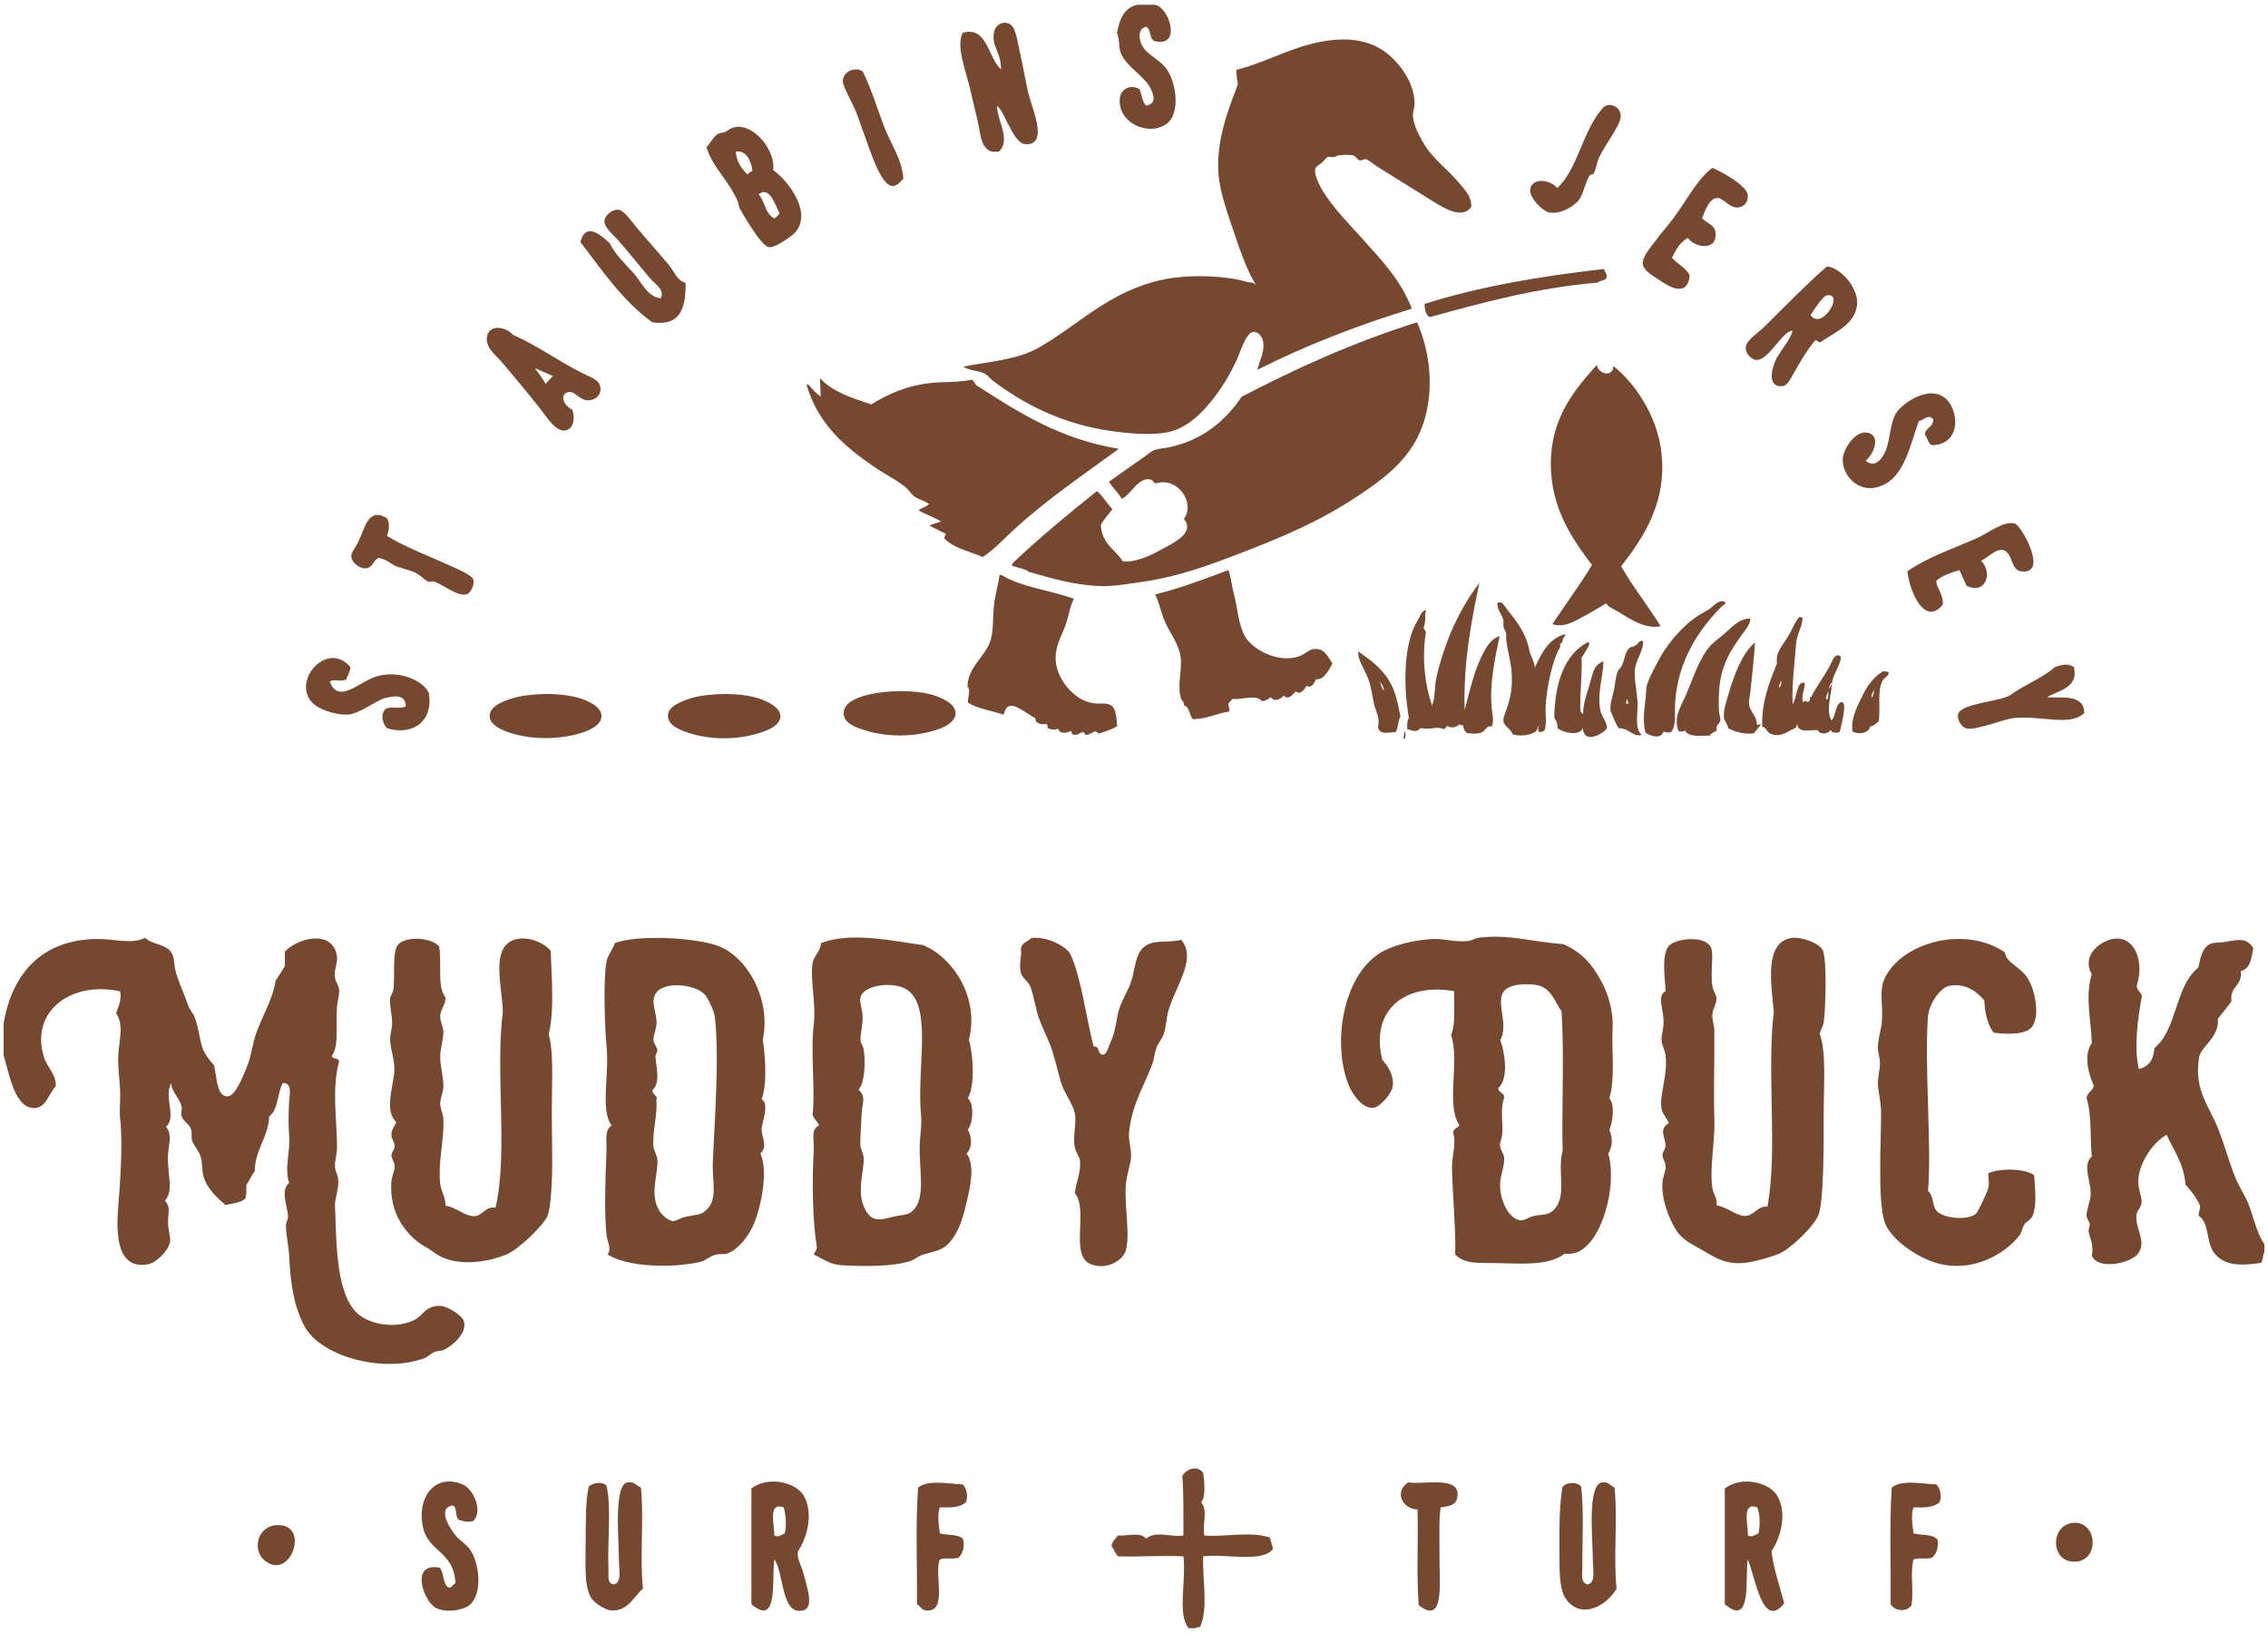 <?xml version="1.0" encoding="utf-8"?>
<!-- Generator: Adobe Illustrator 18.1.1, SVG Export Plug-In . SVG Version: 6.00 Build 0)  -->
<svg version="1.1" id="Layer_1" xmlns="http://www.w3.org/2000/svg" xmlns:xlink="http://www.w3.org/1999/xlink" x="0px" y="0px"
	 viewBox="0 0 1000 720" style="enable-background:new 0 0 1000 720;" xml:space="preserve">
<style type="text/css">
	.st0{fill-rule:evenodd;clip-rule:evenodd;fill:#774830;}
</style>
<g>
	<path class="st0" d="M501.6,2.1c2.5,0,4.9,0,7.4,0c6.4,0.6,12.2,18.7,0.5,16.1c-3-0.5-1.7-5.3-4.1-6.4c-3.2,0.8-3.1,3.7-2.8,5.5
		c1.1,6.4,8.2,8.1,11.9,13.3c3.9,5.4,6.2,19.2,0,23.9c-7.9,6-22.2-0.4-20.7-11.5c0.5-3.5,4.3-6.1,8.7-3.7c0.8,2.5,1.2,5.5,2.8,7.3
		c6-1,2.2-7.3,1.4-8.7c-2.7-4.5-10.3-9-12.4-14.2c-1.3-3.2-0.4-5.7-1.8-9.2C493.6,8.5,495.6,3.3,501.6,2.1"/>
	<path class="st0" d="M439.6,46.6c0.1,6.9,6.2,15,0.9,20.2c-8.2,1.4-7.9-7.1-9.6-14.2c-1-3.8-1.8-7.9-2.8-11.9
		c-2.3-9.9-6.6-20-3.7-26.2c11-3.3,11.2,11.2,17,16.1c-0.1-7.8-4.1-9.9-3.2-16.1c0.6-3.8,4.4-5.6,7.3-3.7c2.6,1.7,3.2,8.3,4.6,14.2
		c1.1,4.7,2,10.5,3.2,15.6c1.7,7.3,9.2,23.2-0.9,23c-3.6-0.1-6.1-5.6-7.3-7.8C443.1,52.4,442.1,48.9,439.6,46.6"/>
	<path class="st0" d="M380.4,31.5c4,8.1,6.4,16.5,9.6,24.8c2.8,7.2,7.7,13.8,8.3,22.5c-0.8,0.8-2.4,3.1-4.6,3.2
		c-5.5,0.2-10.6-17.5-12.4-22c-1.6-4-2.8-8.4-4.6-12.4c-1.4-3.1-5.1-9.6-5.1-11.9C371.8,31.1,377.5,29.4,380.4,31.5"/>
	<path class="st0" d="M686.6,82.9c9.3-8.5,11-25.2,20.2-35.4c2.4-2.6,7.8-0.8,7.8,3.7c0,4-6.2,11.3-9.6,18.4
		c-0.8,1.6-1.2,4.9-2.3,6.9c-0.4,0.7-1.2,0-1.8,0.9c-1.9,2.8-2.6,7.7-4.6,10.6c-2.1,2.9-8.8,7-13.8,5.5c-2.8-0.8-8.4-6.7-7.8-10.1
		C675.6,78,683.8,79.3,686.6,82.9"/>
	<path class="st0" d="M311.5,65c1.4-1.6,3.1-4.7,5.1-6c0.8-0.5,2.8-0.3,4.1-1.4c8.7-6.6,21.6,7.6,20.2,17.4
		c5.8,3.9,18.2,18.9,9.2,28c-1,1-8.2,6.3-11,6c-3.4-0.4-11.2-14-12.9-17c-0.5-1-0.5-2.2-0.9-3.2C320.9,78.9,314.7,74.6,311.5,65
		 M324.4,66.8c0.4,4.7,2.6,7.5,5.1,10.1c0.7-0.5,1.1-1.3,2.3-1.4C331.2,70.7,329,66.2,324.4,66.8z M334.5,85.7
		c2.8,3,2.9,8.7,6.9,10.6c1-0.6,1.7-1.3,2.3-2.3C341.8,90.5,339.3,81.7,334.5,85.7z"/>
	<path class="st0" d="M750.5,96.2c2.3,2.5,5.8,2.9,6,6.9c0.2,7.6-8.9,6.2-12.4,1.8c-3.3,1.9-5.2,5.2-6.9,8.7
		c2.3,2.9,6.1,4.3,7.8,7.8c-0.9,9.9-8.9,5.2-13.8,1.8c-2.5-1.7-6.6-3.9-6.9-6.9c-0.3-3.1,3.8-7.6,6-10.6c2.7-3.7,4.9-5.9,7.3-9.2
		c7.2-9.7,10.1-16.7,17.4-22.5c3.8,1.5,15.2,7.8,15.6,11.9c0.3,3.3-1.6,5.1-3.7,5.5c-4.5,0.9-6.8-4.5-10.1-4.1
		C753.5,87.8,751.6,93.2,750.5,96.2"/>
	<path class="st0" d="M302.3,124.7c0.1,10.8-2.1,19.3-14.7,17.4c-13-9.4-22-22.7-31.7-35.4c2.3-9.1,9.1-3,12.9,0.5
		c2.4,5,6.8,9,10.6,13.3c3.5,4,6.2,10.5,11.9,11c2-3.7-2.5-6.3-4.6-8.7c-4.8-5.6-8.4-10.3-13.8-16.5c-2-2.3-6.4-5.8-6.4-8.7
		c0-2.5,3.4-5.5,6.4-5.1c2.3,0.4,6,5.6,7.8,7.8c4.8,5.7,9.6,11,14.2,16.5C297.3,119.7,298.6,123.8,302.3,124.7"/>
	<path class="st0" d="M790.4,145.8c-4.7,0.1-10.4,13.2-16.1,12.9c-1.8-0.1-4.7-2.6-4.6-5.5c0.2-3.2,5.4-6.3,8.3-9.2
		c8.1-8.1,19.6-19.7,26.6-25.7c0.1-0.5,0.9-0.3,0.9-0.9c6.6,0.8,14.1,10.1,13.3,17c-0.9,8.6-9.6,12-15.6,16.1c-1.3,1.5-2-1.5-3.2,0
		c-3.5,4.2-6.2,8.9-9.2,14.2c-1.3,2.3-2.8,5.3-4.6,5.5c-7.6,1-4.8-8.6-2.8-12.4C785.9,153.5,789.4,149.6,790.4,145.8 M805.6,130.2
		c-1.9,0.2-6.3,7.2-7.3,8.7C803.2,146,813.4,129.2,805.6,130.2z"/>
	<path class="st0" d="M851.9,196.3c-1.9-0.7-1.9-3.3-3.2-4.6c0.2-3.3,3.8-3.2,3.7-6.9c-2.3-2.4-4.2,0.5-6.4,0.9
		c-4.2,11.5-6.7,27.2-19.7,29.4c-7.4,1.2-14.1-5.5-13.8-12.9c0.2-3.8,5-11.8,10.1-11.5c7.1,0.4,3.8,9.5,0,12.4
		c4.4,3.8,7.5-1.5,8.7-4.1c2.2-4.9,2-13.2,5.1-17.4c2.6-3.6,12.2-10.6,19.3-7.3C863.8,178,865.9,196,851.9,196.3"/>
	<path class="st0" d="M170.6,228.5c1.4,2.2,0.9,5.5,0,7.8c7.4,4.6,19.1,9.1,29.4,13.8c2.3,1.1,8.2,3.5,8.7,5.5
		c0.7,2.5-1.5,6-2.8,6.4c-4,1.2-10.2-4-14.2-5.5c-1.4-0.5-2,0.3-2.8,0c-2-1-3.7-3.1-6-4.1c-3.3-1.5-6.9-2-9.2-3.2
		c-1.6-0.9-4-2.9-6.9-3.2c-2.6,1.5-2.5,4.3-5.5,4.6c-2.5,0.2-6.1-2.3-6.4-5.1c-0.2-1.9,1.5-3.4,3.2-6.9
		C160.8,233.2,162.3,223.3,170.6,228.5"/>
	<path class="st0" d="M873.5,247.3c5.1,4.8,2.4,15.1-6.4,11c-1.1-2.3-2-4.7-3.2-6.9c-3.8,1.1-7.4,2.3-10.1,4.6
		c-0.2,2.9,3.2,6,2.8,10.6c-8,9.8-14.7-5.9-15.6-14.7c9-6.3,19.5-9.7,30.8-14.7c5.1-2.3,11.5-7.6,16.5-6.4
		c2.9,0.7,15.3,22.8,2.8,21.1c-4.5-0.6-3.6-7.7-7.4-9.2C880.5,241.4,876.9,245.5,873.5,247.3"/>
	<path class="st0" d="M154.5,294.1c-0.1,2.3-1.3,3.6-1.8,5.5c-2.6,1.1-5.5-0.4-7.3,0.9c3.8,10.3,13,0,20.7-2.3c9-2.7,20,1.2,23,7.3
		c2.1,13.4-8,18.8-18.4,15.6c-2.2-2.1-3.1-6.4-0.5-8.7c2.8-1,5.7,0.3,8.7-0.9c0.1-5.9-6.1-4.5-9.2-3.7c-4.5,1.3-11.3,7.2-17,7.3
		c-4.6,0.1-12.3-2.2-15.2-5.5C128.7,299.8,144.4,282.3,154.5,294.1"/>
	<path class="st0" d="M914.4,294.1c2.3,9.1-6.7,10.3-11.9,13.3c6.2,0.5,16.4-1.6,16.5,6.9c-6,6.2-19.5,1-31.2,2.3
		c-4.2,0.5-16.8,5.5-20.7,4.6c-2.2-0.5-4.4-4-3.7-6.4c1.4-4.7,18-5.4,23-8.3c6.1-4.6,14-7.4,19.7-12.4
		C909.2,293.1,911.7,292.3,914.4,294.1"/>
	<path class="st0" d="M1.6,465.4c0-4.8,0-9.5,0-14.2c3.7-22,16.9-37,41.3-37.2c7.3-0.1,15,2.5,21.1-0.5c3.1,3.1,8.8,2.5,11.5,6.4
		c1.5,2.1,1.1,4.9,1.8,7.8c1.1,4.6,3.7,9.9,5.5,15.2c0.7,2.2,2.5,3.9,3.2,6c1.6,4.6,2,9.3,3.2,12.9c1,3,3.2,5.6,5.1,7.8
		c1.4,4.8,1,13.8,6,13.8c3.4,0,6.6-8.4,8.3-12.4c2.5-5.8,2.6-11,4.6-16.1c3.2-8.4,7.4-15.4,8.3-22.5c1.4-2.2,2.8-4.2,4.1-6.4
		c0-2.1,0-4.3,0-6.4c6.1-6.5,21.5-9.8,23,2.3c0.3,2.8-1.4,5.6-0.9,9.2c0.2,1.7,1.6,3.2,1.8,5.1c0.3,2.3-0.7,4.8-0.9,7.8
		c-0.7,8.7,1,17-2.3,21.6c0.3,1.5,3,0.7,3.2,2.3c-3.3,12.6-0.9,26-0.9,38.1c0,2.9-1.1,5.9-0.9,8.7c0.2,1.8,1.2,3.4,1.4,5.1
		c0.5,4-1.5,8.7-1.4,11.5c0.7,15.3,0,40.5,11,48.7c6,4.4,16.7,5.8,24.3,1.8c3.5-1.8,4.8-6.4,11.5-6c2.7,0.2,9.4,4.1,10.1,6.9
		c1.5,6.2-7.1,11.6-8.7,12.4c-1.3,0.6-2.7,0.4-4.1,0.9c-1.7,0.6-3,2.2-4.6,2.8c-18.6,6.9-45.7-0.9-52.8-13.8
		c-4.8-8.8-6.3-18.9-6.9-31.2c-0.2-4.5-1.5-9.6-1.4-13.8c0-1.3,1-2.3,0.9-3.7c-0.3-5.1-3.5-11.5,0.5-14.7c-2.2-6.6,0.5-13.1,0-20.7
		c-0.4-5.7-0.3-9.8,0-15.6c0.1-2.2,1.6-7.9-2.8-7.8c-2.5,4.4-1.9,11.8-6,14.7c-0.5,9.7-6.2,14.3-6.4,24.3c-1.5,1.7-2.3,4.1-3.7,6
		c0,2.1,0.2,4.5-0.5,6c-2,1.9-5.6,2-8.7,2.8c-3.4-3-8.1-7.1-9.6-12.4c-0.9-2.9-0.4-6.2-1.4-9.2c-0.8-2.4-2.9-4.4-3.7-6.9
		c-0.5-1.5,0.1-3.6-0.5-5.1c-0.8-2.1-3.5-3.5-4.1-5.5c-0.5-1.4,0.2-2.8,0-4.1c-0.7-3.9-4.6-6.7-4.6-10.6c-3.5,6.4,2.6,14.9-2.3,19.3
		c2.8,3.3,1.2,7.8,0.9,11.9c-0.6,8.6,2.8,16.1-1.4,20.7c2.5,2.6,1.5,4.8,1.4,9.2c-0.1,3.4,1.2,6.9,0.9,8.7
		c-0.7,4.5-6.4,9.5-9.6,10.1c-13.1,2.5-14.4-11.4-13.3-24.8c0.9-11.4,2.1-27.9,0.9-39c-0.4-3.9,0-7.2,0-10.6
		c0-5.2-0.9-10.6-0.9-16.1c0-7.1,2.9-14.7-0.9-20.2c1-2.9,2.4-5.3,1.8-9.6c-21.8-4.8-40.1,9-33.5,29.4c1.2,3.8,5.3,7.2,5.1,12.4
		c-3,3.2-4.2,9-8.7,9.6C6.5,489.6,4.1,473.3,1.6,465.4"/>
	<path class="st0" d="M174.7,494.8c-4.9-4.8-1.9-13.6-0.9-21.6c0.6-5-1.5-9.5-1.8-14.7c-0.1-2.2,0.9-4.9,0.9-7.3
		c0-3.9-1.2-7.7-0.9-11c0.1-1.1,1.2-2.4,1.4-3.7c0.9-5.7-0.7-17.2,2.3-20.2c3.7-3.7,14.4-2.9,17.9,0.9c1.3,7.1-1,17.8,2.8,22.5
		c0.3,2.8-2.2,5.4-2.3,8.3c-0.1,2.2,1.3,4.7,1.4,6.9c0,3.4-1.3,7.1-1.4,10.6c-0.1,4.7,1.5,9.3,1.4,13.8c-0.1,2.4-1.4,4.9-1.4,7.3
		c0,2.3,1.3,4.5,1.4,6.9c0.4,9.2-2.5,19-1.4,28.5c0.4,3.4,2.5,6,2.3,9.6c4.7,0.6,8.6,4.8,12.9,4.6c3.5-0.2,4.8-4.5,9.2-3.7
		c5.6-24.3-0.2-59.9,3.2-86.3c-0.1-8.2-3.4-20.6,0-27.5c4-8,16.4-5.1,21.1,0.5c0.4,11.1,1.7,27.1-0.9,36.7c2.3,7.9,1.4,21,1.4,34.9
		c0,10.5,0.4,21.5,0,29.8c-0.2,4.7-0.6,11.8-1.8,15.2c-1.4,4.1-13,15.3-18.4,17.4c-8.8,3.5-21.5,5.3-30.3,0c-1.5-0.9-2.7-2-4.1-2.8
		c-8.9-4.6-17.4-15-16.1-29.8c0.2-2,1.4-4.2,1.4-6.4c0-1.8-1.3-3.2-1.4-4.6c-0.1-1.4,1.3-2.7,1.4-4.1c0.1-1.8-1.5-3.5-1.4-5.1
		C172.5,498,173.7,497.3,174.7,494.8"/>
	<path class="st0" d="M267.9,553.1c1.9-2.5-0.1-5.5-0.5-8.7c-1-8.9-0.5-25.9,0-36.3c0.2-5.5-1-9.7,2.3-11.9
		c-5.2-6.8-0.9-21.5-2.3-35.4c-0.7-6.8-1.5-28.9,0-36.7c0.6-3.2,2.9-5.7,3.7-8.3c10.2-3.8,34.2-2.4,44.5,0.9
		c13.7,4.4,24.6,23.8,20.7,41.8c1.2,7,2,20-0.5,26.2c3.7,1.8,0,10.5,0,13.3c0,3.4,2.9,7.3-0.5,10.6c3.4,7.7,0.5,22.6-2.8,30.8
		c-1.9,4.9-7,11.7-11.9,13.3c-1.4,0.5-3.4,0-5.1,0.5c-2.6,0.7-4.5,2.7-6.9,3.2C296.3,559.2,276.6,558.7,267.9,553.1 M288.1,505.3
		c0.1,2,1.8,4.3,1.8,6.4c0.2,6.4-3.4,14.4,0.5,21.6c1,1.9,3.9,4.9,6.4,5.1c0.9,0.1,3.1-1.3,5.1-1.8c3-0.8,6.1-0.8,7.8-1.8
		c7.5-4.7,4.2-12.6,4.6-22.5c0.6-15.4,3-45.8,0.9-63.8c-0.3-3.1-3.2-8.4-4.1-9.6c-3.8-4.8-17.4-6.5-21.6-1.4c-3,3.7,0,8.8,0,13.3
		c0,2.9-1.5,5.7-1.4,7.8c0.1,1.6,1.5,2.7,1.8,4.6c0.1,0.4-1,1.6-0.9,2.8c0.4,5.1,2.3,11.5-1.4,14.7c-0.1,1.9,2.8,2.7,1.8,4.1
		C290,491.6,287.6,498.6,288.1,505.3z"/>
	<path class="st0" d="M358.8,553.1c0.4-1.1,1.3-1.8,1.4-3.2c-2-11.7-2.2-29.8-1.4-42.7c0.3-5.4-1.5-8.9,2.3-11
		c-0.6-1.8-2.2-2.7-2.8-4.6c1.2-11.9-1-27.4,0.5-40c1.1-9.1-1.7-19.7-0.5-27.1c0.5-2.9,3.7-5.6,3.7-8.7c13.2-5.1,31.6-0.9,45,0.9
		c13.5,5.6,24.9,23.4,20.2,41.8c1.9,5.9,2.8,20.6-0.5,25.7c3,2.3,2.3,11.3,0,13.8c1.8,3.2,2.2,7.7-0.5,10.6c3.4,4.7,2,12.5,0.5,19.3
		c-2,8.7-3.6,15-8.3,20.2c-3.1,3.4-6.4,3.5-11.5,5.1c-2,0.6-3.7,2.2-5.5,2.8c-8.1,2.6-21.3,2.4-30.8,1.8
		C365.9,557.4,363.1,555.2,358.8,553.1 M379.9,491.1c-0.1,4.5-0.8,10.6-0.5,14.2c0.2,1.7,1.3,3.4,1.4,5.1c0.3,5.9-3.3,15.1,0.5,22.5
		c3,6,6.5,5.1,11.9,3.7c3.8-1,6.8-0.7,8.7-2.3c7-5.6,2.9-19.2,3.7-31.2c0.3-4.8,0.9-7.2,0.5-11.5c-2-20.4,5.1-47.3-6-55.1
		c-5.9-4.1-19.3-2.3-20.7,3.2c-0.5,2.1,0.7,5,0.9,7.8c0.3,4-1,8.3-0.9,11c0,1.4,1.1,2.6,1.4,4.1c1,6.3,0.3,15.2-2.3,17.9
		C382.1,483.4,380.1,486.6,379.9,491.1z"/>
	<path class="st0" d="M486.9,464.9c1.4-1.1,1.9-3.5,2.8-5.5c1.8-4.1,2-6.2,3.2-12.4c1.1-5.6,5.1-10.6,6.4-16.1
		c1.6-6.5,1.8-12.4,7.3-14.7c4-1.7,8.8-0.5,14.2-1.8c7,8.1-2.2,19.9-5.5,30.8c-1.2,4-1.1,7.9-2.3,11c-0.9,2.3-2.5,3.9-3.2,6
		c-0.7,1.8-0.9,4.5-1.4,6c-3.2,9.3-9.4,18.4-10.6,31.2c-0.3,3.3,0.9,6.3,0.9,10.1c0,3.8-1.9,7.9-2.3,12.9c-0.7,9.8,2,21.7,0,28.9
		c-1.2,4.3-8.4,9-15.6,6c-9.3-3.9-0.7-24-6.9-31.2c0.6-5.1,2.7-8.9,2.3-14.2c-0.2-2-1.8-3.6-2.3-6c-1-4.9,0.9-11,0-15.1
		c-0.9-4.1-4.5-8.6-6-13.3c-1.5-5-2.6-10.1-4.1-14.7c-1.5-4.5-3.9-8.8-5.5-13.3c-1.9-5.1-2.4-10.6-4.1-14.7c-0.8-2-3.6-3.7-4.1-6
		c-1-3.9,0.6-7.2,0-10.6c0.5-2.6,3.1-3,4.6-4.6c6.8-1,15.9,3.8,17.4,7.4c4.7,10.4,6.9,28.2,10.1,40.4
		C485.3,461,483.5,465.6,486.9,464.9"/>
	<path class="st0" d="M641.6,553.1c0.4-10.5-1.1-25-1.4-38.1c-0.1-5.4,2.1-10.8,0.5-15.6c0.2-1.8,1.9-2.1,2.8-3.2
		c-6.2-9.5,0.3-27.7-3.7-39.9c2.1-4.8,1.2-12.6,1.4-19.3c-22.5-3.9-37.1,9-31.7,30.3c2.5,2.8,5.2,7,4.6,11.5
		c-0.5,3.7-5.9,9.3-8.3,9.6c-5.3,0.8-9.8-6.7-11-9.6c-7.9-19.1-2.4-50.7,15.6-59.7c6.4-3.2,15.3-4.9,22-5.1
		c4.6-0.1,9.5,1.5,14.7,0.9c1.9-0.2,3.3-1.2,4.6-1.4c13.1-1.8,23.2,1.7,37.7,2.8c7.6,3.5,12.2,8.1,16.5,16.1
		c2.9,5.3,5.6,12.8,5.1,21.6c-0.5,8,1.3,21-1.4,30.3c2.6,2.8,1.4,10.7,0,13.8c1.5,3.7,1.5,7.1-0.5,10.6c4.1,13.6-2.6,39.6-14.2,43.6
		c-1.6,0.6-3.5,0.5-5.1,0.5c-7.2,5.6-19.9,4.2-30.8,4.1C652.8,556.7,645.8,557.6,641.6,553.1 M663.2,484.2
		c-1.9,4.6-0.3,11.1-0.9,16.5c-0.2,1.5-1.1,3.1-0.9,4.6c0.2,1.9,1.7,3.4,1.8,5.1c0.3,3.8-1.9,8.2-1.8,12.4
		c0.1,6.4,3.6,14.3,8.7,15.2c2.1,0.3,3.7-1.3,6-1.8c3.4-0.8,5.8-0.4,7.8-1.8c7.9-5.8,2.4-17.3,5.1-27.1c-0.5-16.5,0.8-41.7-0.5-61.5
		c-2.9-3.8-4.4-10.3-11-11.5c-3-0.5-8.6-0.6-11.9,0.9c-8.4,3.7,0.4,15.2-4.1,23.4c1.7,4.1,4.1,17-0.9,21.1
		C660.6,481.9,663.4,481.5,663.2,484.2z"/>
	<path class="st0" d="M802.3,455.7c3,8.1,1.8,21.9,1.8,36.3c0,10.7,0,21.4-0.5,29.8c-0.2,4.3-0.7,10.8-1.8,13.8
		c-1.9,5.1-12.2,14.8-17,17c-2.8,1.3-11.1,3.7-14.7,4.1c-8.7,1.1-13.2-1.8-18.8-5.1c-4.3-2.5-9.3-4.7-11.9-8.7
		c-3.6-5.4-6.9-14.2-6.4-21.6c0.1-2.1,1.4-4.6,1.4-6.9c0-2.1-1.3-3.4-1.4-5c-0.1-1.3,1.3-2.7,1.4-4.1c0.1-3.6-3.4-7.3,1.4-10.1
		c-0.7-2.1-2.8-4-3.2-6.4c-1.1-5.7,2.8-14.4,1.8-23.4c-0.3-2.4-1.7-4.6-1.8-6.9c-0.1-1.9,0.8-4.5,0.9-7.3c0.2-6.3-3.2-11.9,0.9-14.2
		c-0.2-5.1-1.8-14.7,0.9-19.3c2.3-3.9,15.7-5.5,18.8-0.5c1.9,3.1-0.1,10.5,0.9,17.4c0.4,2.7,1.7,3.5,1.8,5.5
		c0.1,2.5-1.7,4.7-1.8,7.4c-0.1,2.3,0.9,4.8,0.9,7.3c0.1,11.7-0.4,26.2,0,38.6c0.3,10.5-2.2,21.4-0.9,30.3c0.4,2.9,2.5,4.9,1.8,7.8
		c4.8,0.5,8.7,4.8,12.9,4.6c3.7-0.2,5.3-4.5,9.6-4.1c4.6-24.9-0.4-59.5,2.8-85.9c-0.9-11.1-4.8-31.2,8.3-32.6
		c4.1-0.4,11.8,2.3,13.3,5.5c1.9,4,1.2,25.5,0.5,31.2C803.9,452.4,803,453.7,802.3,455.7"/>
	<path class="st0" d="M998.4,548.5c0,1.2,0,2.5,0,3.7c-0.9,1.1-0.5,3.5-1.4,4.6c-9.7,1.5-15.9,1-20.2-3.7c-4.4-4.8-2.3-13.7-7.3-17
		c-0.3-2,0.8-2.6,0.5-4.6c-1.6-3.6-3.9-6.5-6.4-9.2c-0.7-9.4-5.2-15-8.3-22c-5.5,3.1-11.3,10.9-12.4,18.8c-0.6,4.6,1.5,8.2,1.4,11
		c-0.1,2-2.1,3.7-2.3,5.5c-0.7,6.4,4.9,11.9,0.5,17.4c-3.3,4-17.7,7.2-20.2,0.5c1.1-4.7-1.1-8-1.4-10.6c-0.1-0.9,0.6-2.3,0.5-3.2
		c-0.2-1.3-1.4-2.4-1.4-3.7c0-3,1.8-6.4,1.8-9.6c0.1-6.1-3.8-12.5,0.5-16.5c-0.8-7.7,0.1-18.2-2.3-25.7c0.3-2.6,2.7-3.1,3.2-5.5
		c-2.3-5.1-4.7-13.3-0.9-18.8c-0.2-9.6-3.1-20.5,0-30.3c-3.6-6.4,0.5-11.4,4.6-13.8c12.8-7.3,19.3,6.9,15.2,18.8
		c0.1,2.2,1.9,2.7,2.3,4.6c-1.7,8.9-3.6,22.4-1.4,32.1c4.4-0.9,6.6-4.1,6.9-9.2c10.1-8.1,9.1-27.4,19.3-35.4c1-3.3,1.2-7.8,4.6-10.1
		c1.8-1.3,4.6-0.8,7.8-1.4c5.7-1,9.1-1.7,11.9,2.8c-0.8,4.4-1.2,9.2-5.5,10.1c0.9,6.7-5,6.6-4.1,13.3c-1.8,2.7-4,5.1-6,7.8
		c0.7,8.3-7.5,12.1-8.3,17c-2.4,14.7,4.8,21.9,8.7,32.1c2.7,7.1,4.8,14.8,7.4,21.1c1.8,4.5,4.8,8.5,6.4,13.3
		C994,538.6,995.8,545.1,998.4,548.5"/>
	<path class="st0" d="M879,455.3c-2.6-3.5-3.8-8.4-4.1-14.2c-3.1-3.8-8.4-7.9-15.6-6.4c-3.8,0.8-8.8,8-9.2,13.3
		c-1.7,21.4,1.7,57.6,0,77.1c2.7,2.3,1.7,6.4,3.7,8.7c3,3.4,13.4,4.5,17.4,1.4c0.9-0.7,5.1-9.8,5.5-11.5c0.6-2.9-0.2-4.6,0-6.4
		c4.8-2.3,16.5-2.2,20.2,0.9c0.4,6,1.2,12.5-0.5,17.4c-0.8,2.3-2.8,2.8-3.7,4.1c-1.2,1.8-1.3,3.8-2.3,5c-6.6,8.6-22.7,18-39.9,11
		c-7.2-2.9-17.6-10.1-19.7-17.4c-2.9-10.1-1.4-33.8-1.4-47.8c0-4.7-1.3-9.2-1.4-12.4c-0.1-3.6,1-6.6,0.9-9.6
		c-0.1-2.4-0.9-4.5-0.9-6.4c-0.1-4,1.6-8.1,1.8-12.4c0.4-7.8-1.4-13.3,1.4-18.8c7.9-15.6,35.4-22.9,52.8-11c0.4,4.6,7,6.4,10.1,11.5
		c3,4.9,5.3,15.4,2.3,20.7C894.1,456.2,885.8,456.2,879,455.3"/>
	<path class="st0" d="M527.3,717.9c-1.1,0-2.1,0-3.2,0c-5.1-6-1-21-2.3-31.7c-8.3-0.5-19.3,0.3-28.9,0c-1.1-1.3-1.8-3.1-2.8-4.6
		c0.3-2.2,1.8-3.1,2.8-4.6c3.5,0.4,10.1-1.8,12.4,1.4c4.5-3.7,10.5-0.5,16.5-1.4c-0.1-7.9,0.2-17.9-0.5-26.2
		c1.7-3.2,6.7-4.9,9.2-1.4c0.5,3.5,1.3,10.7-0.9,12.9c3.2,4.1,0.4,8.9,1.4,14.7c8.9,0.8,20.2-2,28.9,0.9c0.4,1.7,1,3.2,1.4,5.1
		c-5.1,6.2-20.7,1.9-30.8,3.2c-0.4,10.1,2.4,23-1.4,31.2C528.5,717.5,527.5,717.3,527.3,717.9"/>
	<path class="st0" d="M208.7,670.6c-2.1,0.7-4.4,0.2-6.4-0.5c-1.8-1.3-0.5-5.6-2.8-6.4c-6.8,1.4-1.4,10,1.8,13.8
		c1.6,1.8,4.8,3.7,6.4,6.4c4.1,6.8,5,20.2-1.4,24.3c-2,1.3-8.5,3.2-13.8,0.9c-5.6-2.4-12.1-20.5,1.4-17.9c1.9,2.2,1.3,7,3.7,8.7
		c2,0.3,1.9-1.5,3.2-1.8c-0.5-13.9-11.8-13.9-14.2-24.3c-3.2-13.8,5.4-24.4,17.4-19.3C208.9,656.6,213,666.2,208.7,670.6"/>
	<path class="st0" d="M267.4,655c2.3,9.9,0.3,24.2,0.9,37.2c0.1,2.4-0.8,5.9,2.3,6.4c3.7-0.7,2.3-6.5,2.3-11c0-8.5-2.4-32.8,3.7-34
		c2.9-0.5,3.8,1.3,6,2.3c1.4,13.8-0.6,31.5,0.9,44.5c-4.2,3.7-6.8,10.3-14.2,9.6c-2.4-0.2-6.7-2.9-8.3-5c-3.5-4.9-2.8-14.9-2.8-23.4
		c0.1-9.8-0.1-19.9,1.4-26.2C261.5,653.7,265.4,653.1,267.4,655"/>
	<path class="st0" d="M341.4,687.6c-1.2,8.9,1.9,30-10.1,19.7c0-17,0-34,0-51c6.8-5.5,19.9-3.2,23.4,3.7c3.8,7.4,1.4,17.5-2.8,23.9
		c-0.8,3.1,1.4,6.1,2.3,9.6c1.4,5.7,5,15.2,0,16.5C344.2,712.7,345.7,692.8,341.4,687.6 M341.4,677c1.8,1,3.1-0.3,4.6-0.9
		c0.9-3.3,0.5-8.6-0.5-11.5C338.3,661.9,341.6,673.2,341.4,677z"/>
	<path class="st0" d="M424.5,654.5c1.6,1.5,2.5,5.1,1.4,7.8c-2.3,2.3-6.7,2.5-11.5,2.3c-1.2,3.2-0.5,7.7,0,11.5
		c3.3,0.8,8,0.3,10.1,2.3c1.2,3.1-0.1,6.7-1.8,8.3c-2.1,1-6.2-0.1-8.3,0.9c-2.7,6.1,3.5,22.7-5.5,22.5c-2.6-0.1-2.5-1.4-4.6-2.8
		c0.2-16.4-0.7-34.5,0.5-51.4C409,652.3,418,654.2,424.5,654.5"/>
	<path class="st0" d="M635.2,664.6c-0.8,5.2-0.5,13.9-0.5,23.4c0,11.2,2,28.5-9.2,19.7c-1-16.1-0.1-26.2-0.5-42.2
		c-6.1,0.1-10.8-7.5-4.1-11.9c6.8,1.2,23.8-3.4,21.6,6.9C641.9,663.5,639.1,664.1,635.2,664.6"/>
	<path class="st0" d="M697.2,655.5c1.2,11.7,0.4,23.5,0.5,35.8c0,2.3-1,6.5,2.3,7.3c3.7-0.7,2.3-6.6,2.3-11c0-9-2.6-33.1,4.1-34
		c2.9-0.4,3.3,1.3,5.5,2.3c1.4,13.8-0.6,31.5,0.9,44.5c-4,7.1-15,13.9-22,5.1c-3.8-4.8-3.1-15.1-3.2-23.4c-0.1-10,0.1-20.5,1.4-26.6
		C691,653.4,695.3,653.2,697.2,655.5"/>
	<path class="st0" d="M786.7,706.9c-9.7,12.3-12.9-12.5-16.1-19.3c-1.2,8.9,1.9,30-10.1,19.7c0-17,0-34,0-51
		c6.8-5.5,19.8-3.2,23.4,3.7c3.9,7.4,1.5,17.5-2.8,23.9C781.8,691.1,784.8,699.6,786.7,706.9 M770.7,677c1.8,1,3.1-0.3,4.6-0.9
		c0.9-3.2,0.7-8.8-0.5-11.5C767.6,661.9,770.9,673.1,770.7,677z"/>
	<path class="st0" d="M853.8,654.5c1.6,1.5,2.5,5.1,1.4,7.8c-2.3,2.3-6.7,2.5-11.5,2.3c-1.2,3.2-0.5,7.7,0,11.5
		c3.6,0.9,8.7,0.2,10.6,2.8c0.5,3.8-0.6,6.1-2.3,7.8c-2.1,1-6.2-0.1-8.3,0.9c-1.6,6.1,0.2,13.6-0.9,20.2c-2.1,3.1-7.4,2.6-9.2-0.5
		c0.2-16.4-0.6-34.5,0.5-51.4C838.3,652.3,847.3,654.2,853.8,654.5"/>
	<path class="st0" d="M913.5,671.5c11.7-1.7,12.8,18.2,0,17C904.2,687.6,904.2,672.9,913.5,671.5"/>
	<path class="st0" d="M121.4,672.5c16.1-1.7,6.7,25.7-5.1,15.2C111.3,683.1,113.5,673.3,121.4,672.5"/>
	<path class="st0" d="M648.7,91.2c-3.9,5.5-11.6,0.8-16.5-2.2c-8.5-5.3-16.2-10.1-25.2-15.7c-1.7-1.1-3.5-2.8-4.8-3.1
		c-0.9-0.2-1.8,0.7-2.7,0.5c-1.1-0.2-1.7-1.9-2.9-2.2c-1.7-0.4-4.7-0.2-6.5,0c-0.6,0.1-1.2,0.6-1.9,0.7c-1,0.2-2.1-0.2-2.7,0
		c-1,0.4-1.6,1.7-2.9,2.7c-1.2,1-2.4,1.4-2.7,2.7c-0.5,2.6,2,7.4,3.4,9.7c4.9,7.9,11.9,14.8,17.7,21.3c8.5,9.5,16.7,18,21.5,30.5
		c-24.2,7.4-47,16.3-68,26.9c0.2-2.8,3.4-7.7,2.4-12.6c-0.4-2-2.1-4.2-4.3-4.1c-3.3,0.2-6.2,10.3-7.5,12.8
		c-2.6,5.3-4.4,8.7-7.3,12.8c-4.7,6.8-12.4,16.1-21.8,18.4c-7.7,1.9-18.2,0.8-25.6-0.2c-21.4-2.9-38.8-11.7-52.7-22.3
		c-1.3-1-2.4-2.5-3.6-3.1c-3.1-1.5-6.2-1-9.4-3.1c12.8-2.3,24.3-3.1,33.6-8.5c17.8-10.2,30.9-24.8,54.4-29.8c11-2.3,26.7-2.1,38,1.2
		c1.5,0,2,0.1,3.1,1.2c-4.2-6.8-7.1-15.5-10.2-24.7c-2.9-8.6-6.5-18.1-6.5-28.1c0-13.4,4.7-25.1,8.7-35.8c-0.4-1.9-0.6-4-0.7-6.3
		c15.2-3.8,27.2-12.1,44.3-13.3c10-0.7,18.1,2.1,23.9,7.5c4.8,4.4,10.4,12.1,10.4,20.8c0,1.7-0.8,3.4-0.7,5.1
		c0.1,4.1,2.7,8.8,4.6,12.1c3.9,6.9,10.5,11.4,15.5,17.4C645.6,83.4,648.9,86.5,648.7,91.2"/>
	<path class="st0" d="M707.2,118.6c0.4,1.4,1.5,2.4,1.2,3.6c-0.5,1.9-2.7,1.1-3.9,2.4c-27.3,2.3-51.5,9-74,15.2
		c-1.9-0.8-2.3-3.2-2.4-5.8C652,126.4,678.9,121.8,707.2,118.6"/>
	<path class="st0" d="M624.8,142.1c4.2,9.5,6.4,20.9,5.3,32.4c-2.3,23.4-16,34-31.9,44.5c-16.2,10.7-31.7,17.4-51.3,24.9
		c-14,5.4-27.6,10.5-44.3,12.8c-5.8,0.8-11.6,1.9-17.4,1.7c-11.7-0.4-21.8-3.5-31.7-6.3c-1.1-1.3-5-1.7-7.3-2.7
		c-0.1-0.9,0.9-1.7,1.5-2.2c11.1-10.5,23.9-21.1,36-30.7c2.6,2.3,4.4,5.5,6.8,8c-1.8,2.2-3.6,4.3-5.1,6.8c0.2,8.4,6.3,10.9,9.7,16.2
		c6.4,0.5,12.7-2.9,17.7-5.6c5.3-2.9,14.1-7.1,9.2-13.1c5.2-7.2-2.8-18.6-12.1-15.7c-1.4,0.1-1.2-1.4-2.7-1.7
		c-5.4-1.2-8.8,7.1-12.6,8.5c-1.6-2.8-4-4.7-5.6-7.5c4.6-3.3,9.9-7.1,15-10.6c1.7-1.2,3.5-2.8,5.1-3.4c2.1-0.7,4.5-0.8,6.5-1.2
		c14.5-3.2,24.4-11.3,31.9-22.3C571.7,162.3,596.9,150.9,624.8,142.1"/>
	<path class="st0" d="M704.1,160.9c0.4,3.8,6.9,5.9,7.3,0.5c5.7,4.6,10.7,10.7,14.5,17.7c3.8,6.9,6.6,15,7,24.9
		c0.7,20-9.3,34.2-18.1,45.7c5.3,9.3,11.8,17.3,17.4,26.4c-7.2,1.4-13.7-3.4-18.9-6.5c-1.8-1.1-4.1-1.8-5.1-3.6
		c-3.4,2-7,4.3-10.9,6.3c-3.6,1.9-8,4.5-12.8,2.9c5.7-8.8,12-17,17.4-26.1c-8.7-11.6-18.1-25-18.1-44.5
		C683.7,184.4,694.2,171.8,704.1,160.9"/>
	<path class="st0" d="M361.5,166.7c5.4,6,14.1,8.8,22.7,11.6c7.7-4.9,17.5-9.1,29.5-9.7c5.1-0.2,10-0.2,15-1.2
		c0.5,0.8,1.3,1.5,1.7,2.4c18.5,11.9,36.8,23.8,62.9,28.1c-15.6,11.4-31.5,22.2-45.7,35.1c-4.7,4.2-8.9,9.1-14.3,12.6
		c-5.7-2.5-12.6-3.8-16.7-8c-0.6-1,0.3-1.3,0.5-2.2c-2.4-1.2-4.8-2.4-7.3-3.6c1.4-0.9,3.5-1.2,5.1-1.9c-3.1-1.8-6.7-3.2-9.9-4.8
		c1.2-1.3,3.5-1.5,4.6-2.9c-2.1-1.5-4.8-2-6.8-3.6c-1.4-1.2-2.4-3-3.9-4.1c-4.2-3.3-9.2-5.7-13.5-8.7c-12.8-8.7-24.9-19-29.8-36.3
		c0.9-0.4,1.9,1.4,2.9,2.4c1.1,1.1,2.3,2.3,3.4,2.9C361.8,172.1,361.6,169.4,361.5,166.7"/>
	<path class="st0" d="M541.5,251.4c0.2,0,0.2,0.1,0.2,0.2c1.2,3.3,1.3,6.4,2.2,9.7c1.8,6.6,2.1,14.3,5.1,19.4
		c3.7,6.3,16,12.3,24.9,8.2c1.7-0.8,3.2-2.4,5.1-2.7c5.1-0.7,6.4,3.4,8.5,6.3c-1.7,3-3.7,7.4-7.3,7c-0.7,1.7-1.9,4.1-4.1,2.9
		c-0.9,1.5-2.8,4.3-4.8,2.4c-1.2,1.5-3.4,4-5.3,1.9c-1.3,1.6-4.3,3-5.6,0.7c-1.2,0.7-2.1,1.7-4.1,1.7c-2.2-3.2-9.5-0.3-12.8-1
		c-0.6,0.8-1.4,1.4-1.9,2.2c0,1.3,0.6,2,0.5,3.4c-5.7,0.8-9.7,3.3-16.2,3.4c-1.5-1.8-1.3-5.4-3.9-6.1c0.4-1.4-0.9-1.9-1.2-2.9
		c-1.9-5.6,0.4-12.1-0.2-18.1c-0.7-6.4-5.5-11.6-7.7-17.7c-1.3-3.6-1.9-7-3.6-10.2C520.6,259.3,531,255.3,541.5,251.4"/>
	<path class="st0" d="M473.5,264c-1.9,3.7-2.3,7.7-3.6,11.4c-1.8,5.1-4.9,9.4-4.4,16.2c0.7,8.6,9.3,18.7,18.6,18.6
		c2.2,0,4.7-0.3,6.3,1.2c1.8,1.7,1.8,5.4,2.2,8.7c-2.3,1.6-5.4,2.4-8.2,3.4c-1.6-2.3-2.9,0.3-5.3,0.5c-1.1,0.2-0.6-1.2-1.5-1.2
		c-2.1,0.3-2.1,1.7-4.8,1c-0.3-0.4-0.2-1.3-0.7-1.5c-1.3,0.8-4.8,1.6-5.6-1c-2,0.7-2.5,0.4-4.6-0.2c0.1-1,0-1.8-0.7-1.9
		c-1.8,0.4-4.9-0.2-4.6-2.4c-1.5-0.8-7.8-5.4-10.2-5.6c-2.7-0.2-3.1,1.6-3.9,3.9c-5.2-1.8-11.5-2.6-15.7-5.3c-0.2-2.5,1.4-5.4-0.2-7
		c0-8.8,8-13.3,10.2-20.6c1.5-5.2,0.7-10.5,1.7-17.2c0.5-3.4,1.7-7.3,2.2-11.4c0.3,0,0.7,0,0.7-0.2C450.1,258.9,463,260.2,473.5,264
		"/>
	<path class="st0" d="M652.3,257c-3.5,16.3-7.2,35.7-6.5,56.1c2.1-8,4.1-17.1,7.7-24.2c1.9-3.8,3.8-7.1,7.7-8.5
		c-1.8,8.8-4.7,21.6-3.4,32.4c0.3,2.5,0.9,5,0,7.5c-2.2-0.7-2.6,1.6-4.1,2.4c-1.8,1-4.2,0.8-7,0.5c-0.7-1-1.6-1.6-1.5-3.4
		c-0.8,0-1.5,0-1.7-0.5c-0.9,1.2-3.9,2.1-5.3,0.7c-0.6,0.4-0.8,1.3-1.7,1.5c-2.6-1.5-6.3,0.5-9.7-0.5c-1.1,0.1-1.2,1.1-2.2,1.2
		c-1.9,0.4-3-0.8-4.1-0.5c-0.1-2-0.1-4,0.7-5.1c-2.5-14.7-2.4-33,3.9-43.1c1-1.6,1.6-4.2,3.6-4.6c-0.6,3.4,0.1,5.2-1,7.7
		c0,1.1,0.9,1.2,1,2.2c-1.9,11.2-0.4,23.3,2.7,32.2c1.5-3.2,1-7.9,1.9-12.1c1.4-6.6,3.8-13.7,6.3-19.8
		C643.1,270.9,647.2,263.6,652.3,257"/>
	<path class="st0" d="M760.7,265.4c0.3,1-0.9,1.4-1.5,1.9c-9.7,9.7-19.5,23.8-20.6,42.6c-0.3,4.8,0.6,9.7-1.7,12.8
		c-1.1,0.5-2.5,0.2-3.4-0.2c-1.1,3.6-5.8,2.1-8,0.5c-1.2-4.9-0.6-9.2,0-14.5c0.3-2.6,0.2-5.3,1-7.5c1.1-3.1,3.2-6.8,4.8-9.9
		c3.4-6.4,8-11.9,13.1-16.4c2.8-2.5,5.6-4,8.7-5.8C755.7,267.4,757.5,264.1,760.7,265.4"/>
	<path class="st0" d="M678.7,319.6c-0.7,0.7-0.8,2.1-1.5,2.9c-2.1,1.6-7.1,2.4-10.4,1.2c-0.2-2-3.4-3.3-3.9-5.6
		c-0.3-1.5,1.1-4.4,1.9-7c1.4-4.5,2.1-8.5,1.7-14.8c-0.3-4.7-2-10-2.4-14.5c-0.1-0.8,0.1-1.7,0-2.4c-0.2-1.1-1-2.1-1.2-3.1
		c-0.2-0.9,0.2-1.8,0-2.7c-0.5-2.6-2.8-4.5-2.7-7.7c2-1.4,3.3,1.6,4.4,2.9c3.9,4.9,8.3,10.3,9.7,17.9c0.5,2.7,2.4,5,2.4,7.7
		c3-6.4,6-12.7,13.3-14.8c0.8,0.5-1.6,2.1-1,3.4c-0.6,0.2-0.6,0.8-1.2,1c0.2,0.7,0.2,0.8,0,1.5c-3.1,4.9-5.8,17.2-6.3,25.4
		c-0.2,3,0.3,6,0,8.7c-0.2,1.5-0.1,3.4-2.9,3.1C677.8,322.1,678.3,320.4,678.7,319.6"/>
	<path class="st0" d="M773.8,283.3c-0.2,5-1.3,14.2-1.9,20.6c-0.2,2.4-1,5.1-0.7,6.8c0.5,3.3,3.6,5.4,3.4,8.7c0.4,0.7,1.1-0.3,1.9,0
		c-1,1.3-2.2,2.5-3.1,3.9c-4.3,0.6-8-0.5-11.4-2.2c-0.2-1.8-1.7-3.1-1.9-4.8c-0.3-2.8,1-6.8,1.9-9.9
		C764.6,297.7,768,288.1,773.8,283.3"/>
	<path class="st0" d="M598.9,287.2c5.2,3.8,10.2,7.1,13.8,13.3c2.7,4.6,3.5,9.2,4.8,15.5c-1.2,1.8-0.9,5.1-2.2,6.8
		c-2.3-0.1-7.1,1.6-7.7-2.2c0.9-4.4-1-7-1.7-9.9c-0.9-3.8-1.3-8.4-2.9-12.1C601.5,294.9,598.4,290.4,598.9,287.2 M610.2,304.6
		c0.2-1.2-1-3-1.7-4.1C608.8,302.2,609.4,303.5,610.2,304.6z"/>
	<path class="st0" d="M832.8,296.4c0,1.9-1.8,2.1-2.7,3.6c-2.5,4.6-0.9,11.4-1.7,17.9c-1.1,1-2,2.2-3.9,2.4c-0.2,3-5.3,3.7-7.7,2.2
		c-0.8-5.4,1.7-10.3,4.1-15.2c2.6-5.4,4.9-8.4,9.4-11.4C831.2,296.1,832.2,296.1,832.8,296.4 M825.6,307.5c0.1-1,1-2.6,0.5-3.4
		C826.1,305.3,824.4,306.7,825.6,307.5z"/>
	<path class="st0" d="M392.3,304.9c5.2-0.4,12.3-0.2,17.9,1.2c3.2,0.8,10.9,3.6,11.1,8c0.2,4.6-5.5,6.8-9.4,8
		c-9.5,2.9-20.7,2.9-30.2,0c-4.1-1.3-9.6-3-9.7-7.5C371.8,307.4,385.5,305.4,392.3,304.9"/>
	<path class="st0" d="M237.6,306.1c4.6-0.3,11.8,0,17.2,1.5c3.7,1,10.3,3.7,10.4,8c0.1,4.1-5.3,6.5-9.4,7.7
		c-9.4,2.8-20.7,2.9-30.2,0c-4.4-1.3-9.6-3.6-9.7-7.5c-0.1-4.1,4.9-6.1,8.2-7.3C228.6,306.9,232.4,306.4,237.6,306.1"/>
	<path class="st0" d="M316.2,306.1c5-0.3,11.8,0,17.2,1.5c3,0.8,10.5,3.6,10.7,8c0.1,4.3-5.8,6.6-9.7,7.7c-9.4,2.9-20.7,3-30.2,0
		c-3.9-1.2-9.6-3.3-9.7-7.5c-0.1-4.1,4.8-6,8.2-7.3C307.3,306.8,311.4,306.4,316.2,306.1"/>
	<path class="st0" d="M619.4,322.3c0.3,0.7,0.8,3.7-0.7,3.4C619.1,324.7,619,323.3,619.4,322.3"/>
	<path class="st0" d="M771.8,272.7c-0.2,2.9-2.3,5.1-3.9,7.3c-4.8,6.7-9.2,13.4-9.9,24.4c-0.2,2.9-0.3,6.4,0,9.9
		c0.1,0.9,0.7,2.2,0.5,3.4c-0.2,1.3-2.4,2.3-1.5,4.4c-1.2,0.6-2.4,1.1-3.1,2.2c-3.6,0-9.6,0.9-10.9-2.2c-0.7,0.4-2,0.7-2.9,0.2
		c-2.3-6.1,0.9-10.5,3.1-15.5c3.2-7.4,6.1-16.9,11.1-22.3c1.5-1.6,4.3-3.5,6.8-5.8C764.5,275.7,766.9,272.8,771.8,272.7"/>
	<path class="st0" d="M724.4,282.6c0.4,4.6-3.3,8-3.6,13.3c-0.2,4.3,0.9,8.8,1.2,13.3c0.3,5-1.5,12.3,1.9,14.8
		c-3.8,1.2-5.8-3.1-10.2-2.9c-1.5-2.3-2.5-5.1-3.6-7.7c-0.3-2.7,0.7-5.7,1.5-9c0.6-2.8,0.7-6,1.7-8.5c0.4-0.9,1.3-1.4,1.7-2.2
		c1.3-2.6,1.4-6.1,3.4-8c0.6-0.5,1.8-0.5,2.9-1.2C722.6,283.7,722.4,282.3,724.4,282.6 M716.9,310.2c0.4-0.1,1.2,0.3,1.2-0.2
		c-0.6-0.3-0.2-1.6-1-1.7C717.3,309.1,717.1,309.6,716.9,310.2z"/>
	<path class="st0" d="M794.8,272.5c-0.2,4-2.6,7.1-2.9,11.6c-0.6,8.5-1.9,16.9-1.5,26.4c1-1.4,1.3-3.6,1.9-5.6
		c0.5-1.6,0.9-4.3,3.4-3.9c0.2,3.3-1.7,5.5-0.7,8.7c1.1-1,0.7-0.7,2.2-0.2c1-0.4,1-1.2,0.7-2.4c0.5,0.2,0.2,0.7,0.7,0.2
		c1.9-4.1,5.8-9.1,8.5-14.3c0.9-1.9,2.3-5.6,4.6-3.4c-0.2,4.1-3.9,7.8-4.1,12.8c-0.2,4.4-2.5,10.4-0.2,15.2c2.1-1,1.8-8.2,4.8-8
		c2.4,0.2-0.5,10.5-1,13.1c-1.3,0.6-3.7,0.6-4.1-1c-0.6,2-4.8,2.4-5.6,0.2c-3.3-0.1-9,1.4-9-2.7c-0.4,0.6-0.4,1.5-1,1.9
		c-2.3,0.6-6.2,4.5-10.9,2.4c-1.5-0.6-1.9-2.9-3.6-3.1c-0.4-10.9,3.2-19.8,6.5-27.8c-0.7-5.1,2.2-7.5,4.8-11.9
		c2.2-3.6,3.2-6.8,5.1-8.7C794.2,272.1,794.5,272.2,794.8,272.5 M784.4,303.2c0.7-0.5,1.5-2,0.7-3.1
		C785.2,301.2,784.1,302.5,784.4,303.2z M806.7,303.7c0.1-0.9,1.3-2.1,0.7-2.9C807.3,301.7,806.2,302.9,806.7,303.7z M805.5,308.5
		c0.8-0.6,0.7-3.4,0.5-4.1C806.2,305.9,804.3,307.6,805.5,308.5z"/>
	<path class="st0" d="M700.2,283.1c1.3,0.6-0.2,2.4-0.7,3.4c-0.7,1.3-1.5,2.6-2.2,3.4c0.4,5.1-0.5,13.5-0.5,20.3
		c0,1.5-0.5,3.8,1.2,4.6c0.1-4.6,1.3-7.9,2.7-12.3c1.6-5.3,1.7-9.3,6.3-10.9c-0.1,6.5-3.1,14.9-1.2,22.3c0.7,2.6,2.9,4.5,2.7,7.3
		c-2.3,2.8-10.2,6.9-10.6-0.2c-1.3,3.8-9.1,2-11.1,0c-0.1-1.8-0.5-3.4-1.5-4.4C685.5,301.5,689.6,288.5,700.2,283.1"/>
	<path class="st0" d="M256.9,164.6c-10.9-5.5-20.4-12.5-30.8-17c-2.3-2.9-8.9-4.9-11-0.5c-2.1,5.5,3.1,9,6,12.4
		c6.1,7.1,11.2,13.3,17.4,21.1c2.6,3.3,6.4,9.7,10.6,9.2c4-0.5,4.5-5.9,3.2-9.2c-4.2-2-5.7-7.1-1.4-7.8c2.4-0.4,4.8,3.7,8.3,3.7
		c2.6,0,5.1-1.5,5.5-4.1C265.4,167.6,260.7,166.5,256.9,164.6 M240.5,169.3c0.1-0.6-4.7-7-4.7-7l8,3.5L240.5,169.3z"/>
</g>
</svg>
